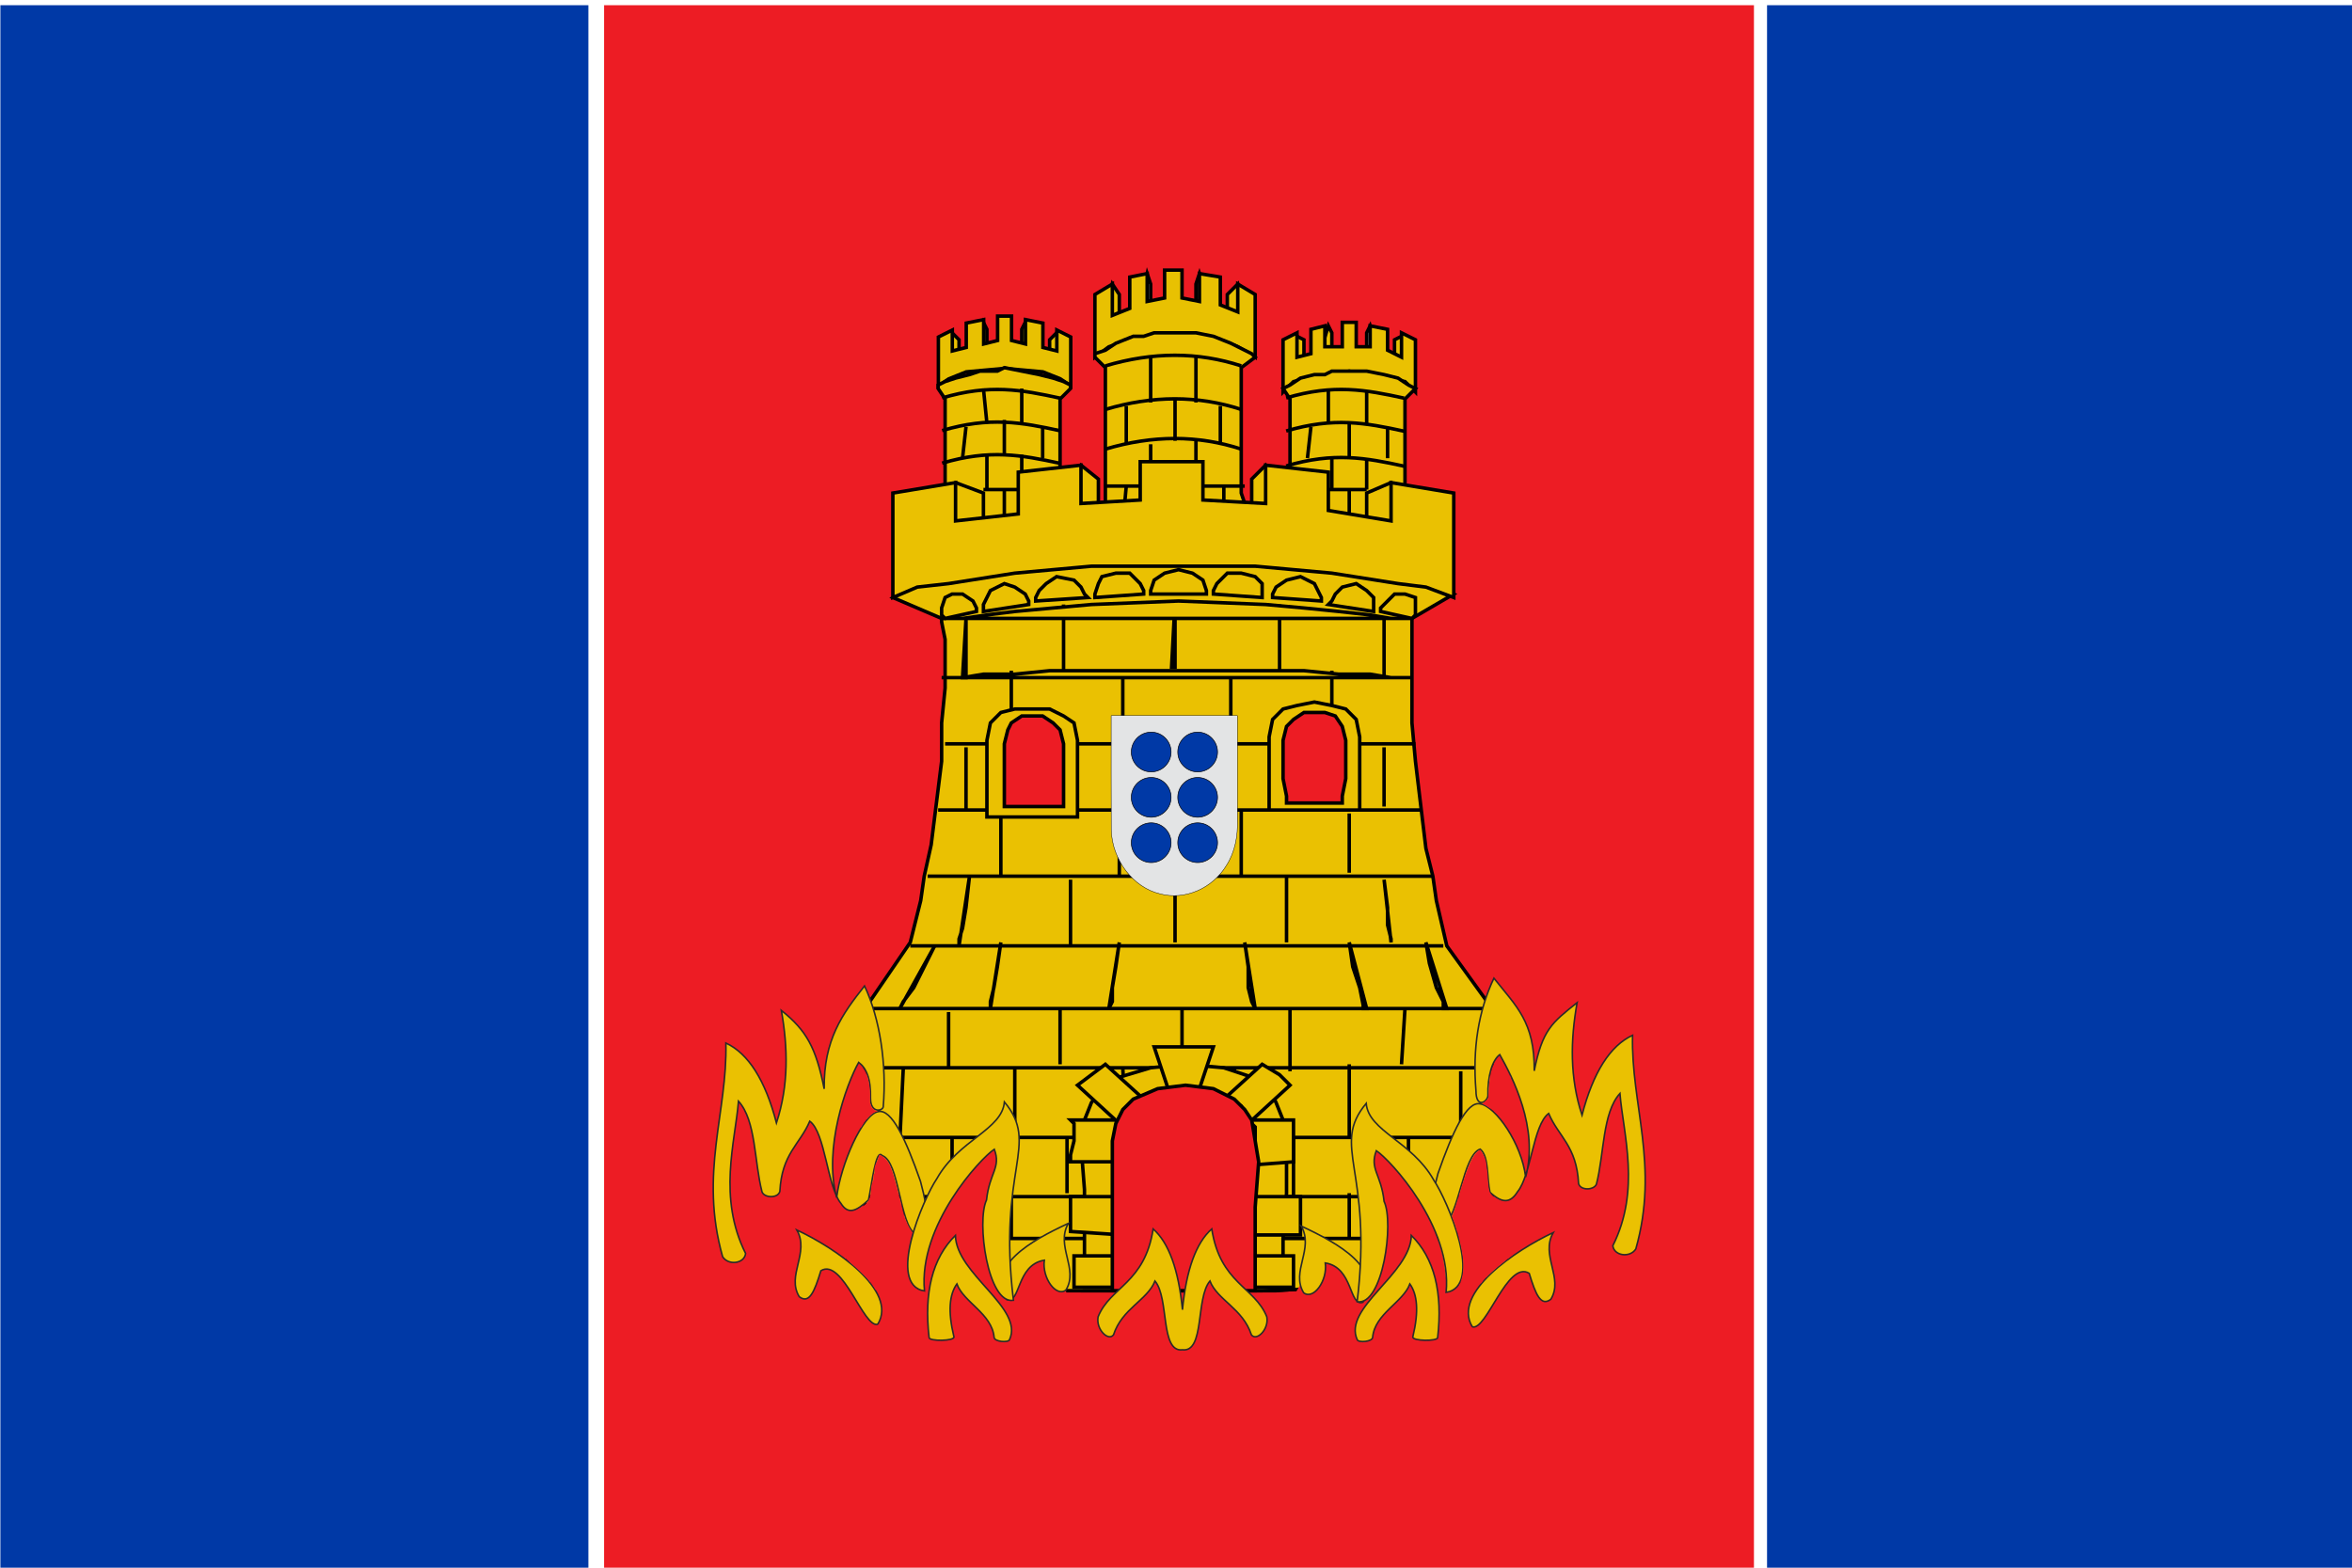 <?xml version="1.0" encoding="UTF-8" standalone="no"?>
<!-- Generator: Adobe Illustrator 14.0.0, SVG Export Plug-In . SVG Version: 6.00 Build 43363)  -->

<svg
   xmlns:dc="http://purl.org/dc/elements/1.1/"
   xmlns:cc="http://creativecommons.org/ns#"
   xmlns:rdf="http://www.w3.org/1999/02/22-rdf-syntax-ns#"
   xmlns:svg="http://www.w3.org/2000/svg"
   xmlns="http://www.w3.org/2000/svg"
   xmlns:sodipodi="http://sodipodi.sourceforge.net/DTD/sodipodi-0.dtd"
   xmlns:inkscape="http://www.inkscape.org/namespaces/inkscape"
   version="1.1"
   id="Ebene_1"
   x="0px"
   y="0px"
   width="900px"
   height="600px"
   viewBox="0 0 900 600"
   enable-background="new 0 0 900 600"
   xml:space="preserve"
   inkscape:version="0.48.1 "
   sodipodi:docname="Bandeira_de_Pontedeume.svg"><defs
   id="defs17">
	
	
	
</defs><sodipodi:namedview
   pagecolor="#ffffff"
   bordercolor="#666666"
   borderopacity="1"
   objecttolerance="10"
   gridtolerance="10"
   guidetolerance="10"
   inkscape:pageopacity="0"
   inkscape:pageshadow="2"
   inkscape:window-width="1366"
   inkscape:window-height="746"
   id="namedview15"
   showgrid="false"
   inkscape:zoom="0.77902098"
   inkscape:cx="459.75601"
   inkscape:cy="288.14183"
   inkscape:window-x="-8"
   inkscape:window-y="-8"
   inkscape:window-maximized="1"
   inkscape:current-layer="Ebene_1" />
<rect
   id="rect1291"
   width="900"
   height="600"
   style="fill:#ffffff;fill-opacity:1;stroke-width:0.7;stroke-miterlimit:4;stroke-dasharray:none"
   fill="#FFFFFF" />

<polygon
   style="fill:#ffffff;fill-opacity:1"
   id="polygon11"
   points="160.874,0 0,0 0,67.768 739.128,600 900,600 900,532.23 " />

<rect
   style="fill:#ffffff;fill-opacity:1;stroke-width:0.709;stroke-miterlimit:4;stroke-dasharray:none"
   id="rect3751"
   width="39.794"
   height="146.338"
   x="186.131"
   y="449.811" /><rect
   style="fill:#0039a6;fill-opacity:1;stroke-width:0;stroke-miterlimit:4;stroke-dasharray:none"
   id="rect3753"
   width="225"
   height="600"
   x="0.149"
   y="2"
   ry="0" /><rect
   style="fill:#0039a6;fill-opacity:1;stroke-width:0.709;stroke-miterlimit:4;stroke-dasharray:none"
   id="rect3755"
   width="225"
   height="600"
   x="676.163"
   y="2"
   ry="0" /><rect
   style="fill:#ed1c24;fill-opacity:1;stroke-width:0.709;stroke-miterlimit:4;stroke-dasharray:none"
   id="rect3757"
   width="440"
   height="600"
   x="231.151"
   y="2" /><g
   style="fill-rule:evenodd"
   id="g2491"
   transform="matrix(0.83,0,0,0.782,41.841,-644.441)" /><g
   style="fill-rule:evenodd"
   id="Capa_x0020_1"
   transform="matrix(2.967,0,0,2.967,141.157,-244.75)"><g
     id="_188209752"><g
       id="g11" /><g
       id="g133"><polygon
         id="_186303944"
         class="fil2 str9"
         points="128.683,130.813 130.48,129.016 129.132,124.523 128.683,125.422 "
         style="fill:#e3e4e5;stroke:#000000;stroke-width:0.449" /><polygon
         id="_186304136"
         class="fil2 str9"
         points="124.19,130.813 122.392,129.016 123.74,124.523 124.19,125.422 "
         style="fill:#eac102;fill-opacity:1;stroke:#000000;stroke-width:0.449" /><polygon
         id="_186304184"
         class="fil2 str9"
         points="132.277,131.712 134.524,130.364 133.176,125.871 132.277,126.32 "
         style="fill:#eac102;fill-opacity:1;stroke:#000000;stroke-width:0.449" /><polygon
         id="_186304448"
         class="fil2 str9"
         points="120.595,131.712 118.348,130.364 119.696,125.871 120.595,126.32 "
         style="fill:#eac102;fill-opacity:1;stroke:#000000;stroke-width:0.449" /><polygon
         id="_186304496"
         class="fil2 str9"
         points="133.176,128.567 131.379,127.668 131.379,124.972 129.132,124.523 129.132,127.219 127.335,127.219 127.335,124.074 126.436,124.074 125.538,124.074 125.538,127.219 123.291,127.219 123.291,124.523 121.494,124.972 121.494,128.118 119.696,128.567 119.696,125.422 119.696,125.422 117.899,126.32 117.899,133.06 119.247,131.712 121.494,131.263 126.436,130.364 131.379,131.263 133.625,131.712 134.974,133.06 134.974,126.32 133.176,125.422 "
         style="fill:#eac102;fill-opacity:1;stroke:#000000;stroke-width:0.449" /><polygon
         id="_186304712"
         class="fil2 str9"
         points="126.436,130.364 126.436,130.364 125.088,130.364 124.19,130.364 123.291,130.813 121.943,130.813 120.146,131.263 118.798,132.161 117.899,132.611 117.899,132.611 118.798,133.959 118.798,138.003 118.798,141.148 118.798,143.844 118.798,146.091 118.798,147.888 118.798,148.786 118.798,149.236 118.798,149.685 119.696,149.685 121.494,149.685 123.74,149.685 126.436,150.135 129.132,150.135 131.379,149.685 133.176,149.685 134.075,149.685 134.075,147.888 133.625,145.192 133.625,143.394 133.625,140.699 133.625,138.003 133.625,133.959 134.974,132.611 134.974,132.611 134.075,132.161 132.727,131.263 130.929,130.813 128.683,130.364 "
         style="fill:#eac102;fill-opacity:1;stroke:#000000;stroke-width:0.449" /><polygon
         id="_186304784"
         class="fil2 str9"
         points="123.74,132.611 123.74,137.104 "
         style="fill:#e3e4e5;stroke:#000000;stroke-width:0.449" /><polygon
         id="_186305048"
         class="fil2 str9"
         points="128.683,133.06 128.683,137.104 "
         style="fill:#e3e4e5;stroke:#000000;stroke-width:0.449" /><polygon
         id="_186305120"
         class="fil2 str9"
         points="121.494,137.553 121.044,141.597 "
         style="fill:#e3e4e5;stroke:#000000;stroke-width:0.449" /><polygon
         id="_186305384"
         class="fil2 str9"
         points="126.436,137.104 126.436,141.597 "
         style="fill:#e3e4e5;stroke:#000000;stroke-width:0.449" /><polygon
         id="_186305480"
         class="fil2 str9"
         points="131.379,137.553 131.379,141.597 "
         style="fill:#e3e4e5;stroke:#000000;stroke-width:0.449" /><polygon
         id="_186305720"
         class="fil2 str9"
         points="128.683,141.597 128.683,145.641 "
         style="fill:#e3e4e5;stroke:#000000;stroke-width:0.449" /><polygon
         id="_186305816"
         class="fil2 str9"
         points="124.19,141.597 124.19,145.641 "
         style="fill:#e3e4e5;stroke:#000000;stroke-width:0.449" /><polygon
         id="_186306080"
         class="fil2 str9"
         points="126.436,145.641 126.436,150.135 "
         style="fill:#e3e4e5;stroke:#000000;stroke-width:0.449" /><polygon
         id="_186306440"
         class="fil2 str9"
         points="121.044,145.641 121.044,149.685 "
         style="fill:#e3e4e5;stroke:#000000;stroke-width:0.449" /><polygon
         id="_186306416"
         class="fil2 str9"
         points="131.828,145.641 131.828,149.685 "
         style="fill:#e3e4e5;stroke:#000000;stroke-width:0.449" /><polygon
         id="_186306704"
         class="fil2 str9"
         points="118.798,145.641 121.943,145.641 "
         style="fill:#e3e4e5;stroke:#000000;stroke-width:0.449" /><polygon
         id="_186307040"
         class="fil2 str9"
         points="130.929,145.641 134.075,145.641 "
         style="fill:#e3e4e5;stroke:#000000;stroke-width:0.449" /><polygon
         id="_186306800"
         class="fil2 str9"
         points="123.74,145.641 128.683,145.641 "
         style="fill:#e3e4e5;stroke:#000000;stroke-width:0.449" /><polygon
         id="_186307304"
         class="fil2 str9"
         points="118.798,149.685 121.494,149.685 "
         style="fill:#e3e4e5;stroke:#000000;stroke-width:0.449" /><polygon
         id="_186307136"
         class="fil2 str9"
         points="134.075,149.685 130.929,149.685 "
         style="fill:#e3e4e5;stroke:#000000;stroke-width:0.449" /><polygon
         id="_186307376"
         class="fil2 str9"
         points="124.19,150.135 128.683,150.135 "
         style="fill:#e3e4e5;stroke:#000000;stroke-width:0.449" /><polygon
         id="_186307448"
         class="fil2 str9"
         points="84.2,130.364 85.997,129.016 84.649,124.074 84.2,124.972 "
         style="fill:#eac102;fill-opacity:1;stroke:#000000;stroke-width:0.449" /><polygon
         id="_186307712"
         class="fil2 str9"
         points="79.707,130.364 77.909,129.016 79.257,124.074 79.707,124.972 "
         style="fill:#eac102;fill-opacity:1;stroke:#000000;stroke-width:0.449" /><polygon
         id="_186307784"
         class="fil2 str9"
         points="87.794,131.712 90.041,130.364 88.693,125.422 87.794,126.32 "
         style="fill:#eac102;fill-opacity:1;stroke:#000000;stroke-width:0.449" /><polygon
         id="_186308072"
         class="fil2 str9"
         points="76.112,131.712 73.865,130.364 75.213,125.422 76.112,126.32 "
         style="fill:#eac102;fill-opacity:1;stroke:#000000;stroke-width:0.449" /><polygon
         id="_186308144"
         class="fil2 str9"
         points="86.896,124.523 84.649,124.074 84.649,127.219 82.852,126.769 82.852,123.624 81.953,123.624 81.055,123.624 81.055,126.769 79.257,127.219 79.257,124.074 77.011,124.523 77.011,127.668 75.213,128.118 75.213,125.422 75.213,125.422 73.416,126.32 73.416,132.611 74.764,131.712 77.011,130.813 81.953,130.364 86.896,130.813 89.142,131.712 90.49,132.611 90.49,126.32 88.693,125.422 88.693,128.118 86.896,127.668 "
         style="fill:#e8c102;fill-opacity:1;stroke:#000000;stroke-width:0.449"
         transform="translate(0.03,-0.356)" /><polygon
         id="_186309560"
         class="fil2 str9"
         points="81.953,129.915 81.953,129.915 81.055,130.364 79.707,130.364 78.808,130.364 77.46,130.813 75.663,131.263 74.315,131.712 73.416,132.161 73.416,132.611 74.315,133.959 74.315,137.553 74.315,141.148 74.315,143.844 74.315,145.641 74.315,147.439 74.315,148.337 74.315,149.236 74.315,149.236 75.213,149.685 77.011,149.685 79.257,149.685 81.953,149.685 84.649,149.685 86.896,149.685 88.693,149.685 89.592,149.236 89.592,147.439 89.592,144.743 89.142,142.945 89.142,140.699 89.142,137.553 89.142,133.959 90.49,132.611 90.49,132.161 89.592,131.712 88.244,131.263 86.446,130.813 84.2,130.364 "
         style="fill:#eac102;fill-opacity:1;stroke:#000000;stroke-width:0.449" /><polygon
         id="_186309536"
         class="fil2 str9"
         points="79.257,132.611 79.707,137.104 "
         style="fill:#e3e4e5;stroke:#000000;stroke-width:0.449" /><polygon
         id="_186310544"
         class="fil2 str9"
         points="84.2,132.611 84.2,137.104 "
         style="fill:#e3e4e5;stroke:#000000;stroke-width:0.449" /><polygon
         id="_186309272"
         class="fil2 str9"
         points="77.011,137.553 76.561,141.597 "
         style="fill:#e3e4e5;stroke:#000000;stroke-width:0.449" /><polygon
         id="_186308528"
         class="fil2 str9"
         points="81.953,136.655 81.953,141.148 "
         style="fill:#e3e4e5;stroke:#000000;stroke-width:0.449" /><polygon
         id="_186308624"
         class="fil2 str9"
         points="86.896,137.553 86.896,141.597 "
         style="fill:#e3e4e5;stroke:#000000;stroke-width:0.449" /><polygon
         id="_186308792"
         class="fil2 str9"
         points="84.2,141.148 84.2,145.192 "
         style="fill:#e3e4e5;stroke:#000000;stroke-width:0.449" /><polygon
         id="_186308504"
         class="fil2 str9"
         points="79.707,141.148 79.707,145.641 "
         style="fill:#e3e4e5;stroke:#000000;stroke-width:0.449" /><polygon
         id="_186309080"
         class="fil2 str9"
         points="81.953,145.641 81.953,149.685 "
         style="fill:#e3e4e5;stroke:#000000;stroke-width:0.449" /><polygon
         id="_186309032"
         class="fil2 str9"
         points="76.561,145.641 76.561,149.236 "
         style="fill:#e3e4e5;stroke:#000000;stroke-width:0.449" /><polygon
         id="_186309920"
         class="fil2 str9"
         points="87.345,145.641 87.345,149.685 "
         style="fill:#e3e4e5;stroke:#000000;stroke-width:0.449" /><polygon
         id="_186308912"
         class="fil2 str9"
         points="74.315,145.641 77.46,145.641 "
         style="fill:#e3e4e5;stroke:#000000;stroke-width:0.449" /><polygon
         id="_186308864"
         class="fil2 str9"
         points="85.997,145.641 89.592,145.641 "
         style="fill:#e3e4e5;stroke:#000000;stroke-width:0.449" /><polygon
         id="_186308744"
         class="fil2 str9"
         points="79.257,145.641 84.2,145.641 "
         style="fill:#e3e4e5;stroke:#000000;stroke-width:0.449" /><polygon
         id="_186309152"
         class="fil2 str9"
         points="74.315,149.236 77.011,149.685 "
         style="fill:#e3e4e5;stroke:#000000;stroke-width:0.449" /><polygon
         id="_186309440"
         class="fil2 str9"
         points="89.592,149.236 86.446,149.685 "
         style="fill:#e3e4e5;stroke:#000000;stroke-width:0.449" /><polygon
         id="_186308384"
         class="fil2 str9"
         points="79.707,149.685 84.2,149.685 "
         style="fill:#e3e4e5;stroke:#000000;stroke-width:0.449" /><polygon
         id="_186307976"
         class="fil2 str9"
         points="106.666,125.871 108.913,123.624 107.115,117.783 106.666,119.131 "
         style="fill:#e3e4e5;stroke:#000000;stroke-width:0.449" /><polygon
         id="_186307880"
         class="fil2 str9"
         points="100.825,125.871 99.028,123.624 100.376,117.783 100.825,119.131 "
         style="fill:#e3e4e5;stroke:#000000;stroke-width:0.449" /><polygon
         id="_186307616"
         class="fil2 str9"
         points="110.71,127.219 113.406,125.422 112.058,119.131 110.71,120.479 "
         style="fill:#e8c102;fill-opacity:1;stroke:#000000;stroke-width:0.449" /><polygon
         id="_186307016"
         class="fil2 str9"
         points="96.781,127.219 94.534,125.422 95.882,119.131 96.781,120.479 "
         style="fill:#eac102;fill-opacity:1;stroke:#000000;stroke-width:0.449" /><polygon
         id="_186306680"
         class="fil2 str9"
         points="112.058,122.726 109.811,121.827 109.811,118.232 107.115,117.783 107.115,121.378 104.869,120.928 104.869,117.334 103.97,117.334 102.622,117.334 102.622,120.928 100.376,121.378 100.376,117.783 98.129,118.232 98.129,122.276 95.882,123.175 95.882,119.131 95.882,119.131 93.635,120.479 93.635,128.567 95.433,127.219 98.129,126.32 103.97,125.422 109.811,126.32 112.058,127.219 114.305,128.567 114.305,120.479 112.058,119.131 "
         style="fill:#e8c102;fill-opacity:1;stroke:#000000;stroke-width:0.449" /><polygon
         id="_186306320"
         class="fil2 str9"
         points="106.666,125.422 105.318,125.422 103.97,125.422 103.97,125.422 102.622,125.422 101.274,125.422 99.926,125.871 98.578,125.871 96.332,126.769 94.984,127.668 93.635,128.118 93.635,128.567 94.984,129.915 94.984,135.307 94.984,139.351 94.984,142.945 94.984,145.641 94.984,147.439 94.984,149.236 94.984,149.685 94.984,150.135 95.882,150.135 97.679,150.584 100.376,150.584 103.521,150.584 106.666,150.584 109.811,150.584 111.609,150.584 112.957,150.135 112.957,147.439 112.507,146.091 112.507,144.293 112.507,142.047 112.507,138.901 112.507,134.857 112.507,129.915 114.305,128.567 113.855,128.118 112.957,127.668 111.159,126.769 108.913,125.871 "
         style="fill:#eac102;fill-opacity:1;stroke:#000000;stroke-width:0.449" /><polygon
         id="_186305984"
         class="fil2 str9"
         points="100.825,128.567 100.825,134.408 "
         style="fill:#e3e4e5;stroke:#000000;stroke-width:0.449" /><polygon
         id="_186305648"
         class="fil2 str9"
         points="106.666,128.567 106.666,134.408 "
         style="fill:#e3e4e5;stroke:#000000;stroke-width:0.449" /><path
         id="_186305312"
         class="fil3 str9"
         d="m 112.507,135.307 c -5.576,-1.823 -11.417,-1.823 -17.524,0"
         inkscape:connector-curvature="0"
         style="fill:none;stroke:#000000;stroke-width:0.449" /><polygon
         id="_186304976"
         class="fil2 str9"
         points="97.679,134.857 97.679,139.8 "
         style="fill:#e3e4e5;stroke:#000000;stroke-width:0.449" /><polygon
         id="_186304664"
         class="fil2 str9"
         points="103.97,133.959 103.97,139.351 "
         style="fill:#e3e4e5;stroke:#000000;stroke-width:0.449" /><polygon
         id="_186304376"
         class="fil2 str9"
         points="109.811,134.857 109.811,139.8 "
         style="fill:#e3e4e5;stroke:#000000;stroke-width:0.449" /><polygon
         id="_186304088"
         class="fil2 str9"
         points="106.666,139.351 106.666,145.192 "
         style="fill:#e3e4e5;stroke:#000000;stroke-width:0.449" /><polygon
         id="_186303800"
         class="fil2 str9"
         points="100.825,139.8 100.825,145.192 "
         style="fill:#e3e4e5;stroke:#000000;stroke-width:0.449" /><polygon
         id="_186303368"
         class="fil2 str9"
         points="103.97,145.192 103.97,150.584 "
         style="fill:#e3e4e5;stroke:#000000;stroke-width:0.449" /><polygon
         id="_186303056"
         class="fil2 str9"
         points="97.679,145.192 97.23,150.135 "
         style="fill:#e3e4e5;stroke:#000000;stroke-width:0.449" /><polygon
         id="_186302672"
         class="fil2 str9"
         points="110.261,145.192 110.261,150.135 "
         style="fill:#e3e4e5;stroke:#000000;stroke-width:0.449" /><polygon
         id="_186302408"
         class="fil2 str9"
         points="94.984,145.192 100.825,145.192 "
         style="fill:#e3e4e5;stroke:#000000;stroke-width:0.449" /><polygon
         id="_186302024"
         class="fil2 str9"
         points="106.666,145.192 112.957,145.192 "
         style="fill:#e3e4e5;stroke:#000000;stroke-width:0.449" /><polygon
         id="_186301760"
         class="fil2 str9"
         points="100.825,145.192 106.666,145.192 "
         style="fill:#e3e4e5;stroke:#000000;stroke-width:0.449" /><polygon
         id="_186301376"
         class="fil2 str9"
         points="94.534,150.135 98.129,150.135 "
         style="fill:#e3e4e5;stroke:#000000;stroke-width:0.449" /><polygon
         id="_186301112"
         class="fil2 str9"
         points="112.957,150.135 109.362,150.135 "
         style="fill:#e3e4e5;stroke:#000000;stroke-width:0.449" /><polygon
         id="_186300728"
         class="fil2 str9"
         points="101.274,150.584 106.217,150.584 "
         style="fill:#e3e4e5;stroke:#000000;stroke-width:0.449" /><polygon
         id="_186300464"
         class="fil2 str9"
         points="134.524,167.658 134.524,164.962 134.524,163.165 134.524,162.266 134.524,162.266 139.916,159.121 130.48,154.178 130.48,154.178 73.865,155.077 67.575,159.57 73.865,162.266 73.865,162.715 74.315,164.962 74.315,167.658 74.315,171.253 73.865,175.746 73.865,180.689 72.517,191.472 71.619,195.516 71.169,198.661 69.821,204.053 63.98,212.591 63.98,247.638 67.126,248.087 70.72,248.087 75.213,248.537 80.156,248.537 85.997,248.537 91.838,248.986 104.419,248.986 117,248.986 122.842,248.537 128.683,248.537 133.625,248.537 138.119,248.087 141.713,247.638 144.859,247.189 144.859,212.591 139.017,204.503 137.669,198.661 137.22,195.516 136.322,191.922 134.974,180.689 134.524,175.746 134.524,171.253 "
         style="fill:#eac102;fill-opacity:1;stroke:#000000;stroke-width:0.449" /><polygon
         id="_186300080"
         class="fil2 str9"
         points="130.929,169.905 130.929,162.266 130.929,169.455 "
         style="fill:#e3e4e5;stroke:#000000;stroke-width:0.449" /><polygon
         id="_186299816"
         class="fil2 str9"
         points="74.315,178.442 134.974,178.442 "
         style="fill:#e3e4e5;stroke:#000000;stroke-width:0.449" /><polygon
         id="_186299432"
         class="fil2 str9"
         points="76.561,169.905 77.011,162.266 77.011,169.905 "
         style="fill:#e3e4e5;stroke:#000000;stroke-width:0.449" /><polygon
         id="_186299168"
         class="fil2 str9"
         points="103.521,168.557 103.97,160.02 103.97,168.557 "
         style="fill:#e3e4e5;stroke:#000000;stroke-width:0.449" /><polygon
         id="_186298784"
         class="fil2 str9"
         points="89.592,160.469 89.592,169.006 "
         style="fill:#e3e4e5;stroke:#000000;stroke-width:0.449" /><polygon
         id="_186298520"
         class="fil2 str9"
         points="73.416,186.979 135.872,186.979 "
         style="fill:#e3e4e5;stroke:#000000;stroke-width:0.449" /><polygon
         id="_186298136"
         class="fil2 str9"
         points="97.23,178.442 97.23,169.006 97.23,178.442 "
         style="fill:#e3e4e5;stroke:#000000;stroke-width:0.449" /><polygon
         id="_186297872"
         class="fil2 str9"
         points="111.159,177.993 111.159,169.006 111.159,177.993 "
         style="fill:#e3e4e5;stroke:#000000;stroke-width:0.449" /><polygon
         id="_186297488"
         class="fil2 str9"
         points="90.49,186.979 90.49,178.442 90.49,186.53 "
         style="fill:#e3e4e5;stroke:#000000;stroke-width:0.449" /><polygon
         id="_186310400"
         class="fil2 str9"
         points="103.97,178.442 103.97,186.979 "
         style="fill:#e3e4e5;stroke:#000000;stroke-width:0.449" /><polygon
         id="_186309656"
         class="fil2 str9"
         points="117.45,178.442 117.45,186.979 "
         style="fill:#e3e4e5;stroke:#000000;stroke-width:0.449" /><polygon
         id="_186310424"
         class="fil2 str9"
         points="81.504,195.516 81.504,186.979 81.504,195.516 "
         style="fill:#e3e4e5;stroke:#000000;stroke-width:0.449" /><polygon
         id="_186297824"
         class="fil2 str9"
         points="96.781,186.979 96.781,195.516 "
         style="fill:#e3e4e5;stroke:#000000;stroke-width:0.449" /><polygon
         id="_186298472"
         class="fil2 str9"
         points="112.507,186.979 112.507,195.516 "
         style="fill:#e3e4e5;stroke:#000000;stroke-width:0.449" /><polygon
         id="_186299120"
         class="fil2 str9"
         points="77.011,178.891 77.011,186.979 "
         style="fill:#e3e4e5;stroke:#000000;stroke-width:0.449" /><polygon
         id="_186299768"
         class="fil2 str9"
         points="103.97,195.966 103.97,204.053 "
         style="fill:#e3e4e5;stroke:#000000;stroke-width:0.449" /><polygon
         id="_186300416"
         class="fil2 str9"
         points="76.112,203.604 76.112,204.503 77.46,195.516 77.011,199.56 76.561,202.256 "
         style="fill:#e3e4e5;stroke:#000000;stroke-width:0.449" /><polygon
         id="_186301064"
         class="fil2 str9"
         points="90.49,204.503 90.49,195.966 90.49,204.503 "
         style="fill:#e3e4e5;stroke:#000000;stroke-width:0.449" /><polygon
         id="_186301712"
         class="fil2 str9"
         points="118.348,204.053 118.348,195.516 118.348,203.604 "
         style="fill:#e3e4e5;stroke:#000000;stroke-width:0.449" /><polygon
         id="_186302360"
         class="fil2 str9"
         points="131.828,203.604 131.828,204.053 130.929,195.966 131.379,199.56 131.379,201.807 "
         style="fill:#e3e4e5;stroke:#000000;stroke-width:0.449" /><polygon
         id="_186303008"
         class="fil2 str9"
         points="72.068,195.516 137.22,195.516 "
         style="fill:#e3e4e5;stroke:#000000;stroke-width:0.449" /><polygon
         id="_186303848"
         class="fil2 str9"
         points="95.882,209.894 95.882,211.692 95.433,212.591 95.433,212.591 96.781,204.053 96.332,207.199 "
         style="fill:#e3e4e5;stroke:#000000;stroke-width:0.449" /><polygon
         id="_186304424"
         class="fil2 str9"
         points="80.605,209.894 80.156,211.692 80.156,212.591 80.156,212.591 81.504,204.053 81.055,207.199 "
         style="fill:#e3e4e5;stroke:#000000;stroke-width:0.449" /><polygon
         id="_186304928"
         class="fil2 str9"
         points="68.923,211.692 68.473,212.591 72.967,204.503 71.619,207.199 70.271,209.894 "
         style="fill:#e3e4e5;stroke:#000000;stroke-width:0.449" /><polygon
         id="_186305528"
         class="fil2 str9"
         points="127.784,209.894 128.233,212.141 128.233,212.591 128.683,212.591 126.436,204.053 126.886,207.199 "
         style="fill:#e3e4e5;stroke:#000000;stroke-width:0.449" /><polygon
         id="_186306128"
         class="fil2 str9"
         points="137.669,209.894 138.568,211.692 138.568,212.591 139.017,212.591 136.322,204.053 136.771,206.749 "
         style="fill:#e3e4e5;stroke:#000000;stroke-width:0.449" /><polygon
         id="_186306728"
         class="fil2 str9"
         points="126.436,195.067 126.436,187.428 126.436,195.067 "
         style="fill:#e3e4e5;stroke:#000000;stroke-width:0.449" /><polygon
         id="_186307328"
         class="fil2 str9"
         points="130.929,186.53 130.929,178.891 130.929,186.53 "
         style="fill:#e3e4e5;stroke:#000000;stroke-width:0.449" /><polygon
         id="_186307904"
         class="fil2 str9"
         points="63.98,220.229 144.859,220.229 "
         style="fill:#e3e4e5;stroke:#000000;stroke-width:0.449" /><polygon
         id="_180917168"
         class="fil2 str9"
         points="69.821,204.503 138.568,204.503 "
         style="fill:#e3e4e5;stroke:#000000;stroke-width:0.449" /><polygon
         id="_180917024"
         class="fil2 str9"
         points="63.98,212.591 144.859,212.591 "
         style="fill:#e3e4e5;stroke:#000000;stroke-width:0.449" /><polygon
         id="_180916520"
         class="fil2 str9"
         points="113.855,153.28 121.044,150.584 115.653,142.496 113.855,144.293 "
         style="fill:#eac102;fill-opacity:1;stroke:#000000;stroke-width:0.449" /><polygon
         id="_188210808"
         class="fil2 str9"
         points="94.085,153.28 86.896,150.584 91.838,142.496 94.085,144.293 "
         style="fill:#eac102;fill-opacity:1;stroke:#000000;stroke-width:0.449" /><polygon
         id="_188211624"
         class="fil2 str9"
         points="128.683,155.526 137.22,152.83 131.828,144.743 128.683,146.091 "
         style="fill:#eac102;fill-opacity:1;stroke:#000000;stroke-width:0.449" /><polygon
         id="_188209104"
         class="fil2 str9"
         points="79.257,155.526 70.72,152.83 75.663,144.743 79.257,146.091 "
         style="fill:#eac102;fill-opacity:1;stroke:#000000;stroke-width:0.449" /><polygon
         id="_188212368"
         class="fil2 str9"
         points="103.521,155.526 114.305,155.526 124.19,156.425 132.727,157.773 136.322,158.222 139.916,159.57 139.916,146.091 131.828,144.743 131.828,149.685 123.74,148.337 123.74,143.394 115.653,142.496 115.653,147.439 107.565,146.989 107.565,142.047 103.521,142.047 99.477,142.047 99.477,146.989 91.838,147.439 91.838,142.496 83.75,143.394 83.75,148.786 75.663,149.685 75.663,144.743 75.663,144.743 67.575,146.091 67.575,159.57 70.72,158.222 74.764,157.773 83.301,156.425 93.186,155.526 "
         style="fill:#eac102;fill-opacity:1;stroke:#000000;stroke-width:0.449" /><polygon
         id="_188208624"
         class="fil2 str9"
         points="117.45,160.469 117.45,169.006 "
         style="fill:#e3e4e5;stroke:#000000;stroke-width:0.449" /><polygon
         id="_188208792"
         class="fil2 str9"
         points="82.852,178.442 82.852,169.006 82.852,178.442 "
         style="fill:#e3e4e5;stroke:#000000;stroke-width:0.449" /><polygon
         id="_188210712"
         class="fil2 str9"
         points="124.19,177.993 124.19,169.006 124.19,177.993 "
         style="fill:#e3e4e5;stroke:#000000;stroke-width:0.449" /><polygon
         id="_188210112"
         class="fil2 str9"
         points="113.406,209.894 113.855,211.692 114.305,212.591 114.305,212.591 112.957,204.053 113.406,207.199 "
         style="fill:#e3e4e5;stroke:#000000;stroke-width:0.449" /><polygon
         id="_188206848"
         class="fil2 str9"
         points="63.531,236.854 144.859,236.854 "
         style="fill:#e3e4e5;stroke:#000000;stroke-width:0.449" /><polygon
         id="_188214120"
         class="fil2 str9"
         points="63.98,229.216 145.308,229.216 "
         style="fill:#e3e4e5;stroke:#000000;stroke-width:0.449" /><polygon
         id="_188213904"
         class="fil2 str9"
         points="91.389,187.878 79.707,187.878 79.707,187.878 79.707,187.428 79.707,186.53 79.707,183.834 79.707,180.689 79.707,177.993 80.156,175.746 81.504,174.398 83.301,173.949 85.548,173.949 87.794,173.949 89.592,174.847 90.94,175.746 91.389,177.993 91.389,180.689 91.389,184.283 91.389,186.53 91.389,187.428 "
         style="fill:#eac102;fill-opacity:1;stroke:#000000;stroke-width:0.449" /><polygon
         id="_188210016"
         class="fil2 str9"
         points="127.784,186.979 116.102,186.979 116.102,186.979 116.102,186.979 116.102,186.08 116.102,183.385 116.102,180.239 116.102,177.543 116.551,175.297 117.899,173.949 119.696,173.499 121.943,173.05 124.19,173.499 125.987,173.949 127.335,175.297 127.784,177.543 127.784,180.239 127.784,183.385 127.784,186.08 127.784,186.979 "
         style="fill:#eac102;fill-opacity:1;stroke:#000000;stroke-width:0.449" /><polygon
         id="_188206536"
         class="fil2 str9"
         points="74.764,213.04 74.764,220.229 "
         style="fill:#e3e4e5;stroke:#000000;stroke-width:0.449" /><polygon
         id="_188211192"
         class="fil2 str9"
         points="89.142,212.591 89.142,219.78 "
         style="fill:#e3e4e5;stroke:#000000;stroke-width:0.449" /><polygon
         id="_188213376"
         class="fil2 str9"
         points="104.869,212.591 104.869,219.78 "
         style="fill:#e3e4e5;stroke:#000000;stroke-width:0.449" /><polygon
         id="_188206752"
         class="fil2 str9"
         points="118.798,212.591 118.798,220.678 "
         style="fill:#e3e4e5;stroke:#000000;stroke-width:0.449" /><polygon
         id="_188207016"
         class="fil2 str9"
         points="133.625,212.591 133.176,219.78 "
         style="fill:#e3e4e5;stroke:#000000;stroke-width:0.449" /><polygon
         id="_188207808"
         class="fil2 str9"
         points="75.213,229.216 75.213,236.854 "
         style="fill:#e3e4e5;stroke:#000000;stroke-width:0.449" /><polygon
         id="_188207424"
         class="fil2 str9"
         points="90.041,229.216 90.041,236.405 "
         style="fill:#e3e4e5;stroke:#000000;stroke-width:0.449" /><polygon
         id="_188211408"
         class="fil2 str9"
         points="119.247,229.216 119.247,236.854 "
         style="fill:#e3e4e5;stroke:#000000;stroke-width:0.449" /><polygon
         id="_188212464"
         class="fil2 str9"
         points="134.075,229.216 134.075,236.405 "
         style="fill:#e3e4e5;stroke:#000000;stroke-width:0.449" /><polygon
         id="_188212632"
         class="fil2 str9"
         points="68.923,220.229 68.473,229.665 "
         style="fill:#e3e4e5;stroke:#000000;stroke-width:0.449" /><polygon
         id="_188208216"
         class="fil2 str9"
         points="83.301,220.229 83.301,228.766 "
         style="fill:#e3e4e5;stroke:#000000;stroke-width:0.449" /><polygon
         id="_188212800"
         class="fil2 str9"
         points="97.23,220.229 97.679,228.766 "
         style="fill:#e3e4e5;stroke:#000000;stroke-width:0.449" /><polygon
         id="_188207880"
         class="fil2 str9"
         points="111.609,220.229 112.058,228.766 "
         style="fill:#e3e4e5;stroke:#000000;stroke-width:0.449" /><polygon
         id="_188206728"
         class="fil2 str9"
         points="126.436,219.78 126.436,229.216 "
         style="fill:#e3e4e5;stroke:#000000;stroke-width:0.449" /><polygon
         id="_188210928"
         class="fil2 str9"
         points="140.815,220.678 140.815,228.766 "
         style="fill:#e3e4e5;stroke:#000000;stroke-width:0.449" /><polygon
         id="_188212608"
         class="fil2 str9"
         points="68.923,236.854 68.473,246.29 "
         style="fill:#e3e4e5;stroke:#000000;stroke-width:0.449" /><polygon
         id="_188210280"
         class="fil2 str9"
         points="82.852,236.854 82.852,245.391 "
         style="fill:#e3e4e5;stroke:#000000;stroke-width:0.449" /><polygon
         id="_188212872"
         class="fil2 str9"
         points="126.436,236.405 126.436,245.841 "
         style="fill:#e3e4e5;stroke:#000000;stroke-width:0.449" /><polygon
         id="_188212968"
         class="fil2 str9"
         points="140.815,237.303 140.365,245.391 "
         style="fill:#e3e4e5;stroke:#000000;stroke-width:0.449" /><polygon
         id="_188209728"
         class="fil2 str9"
         points="127.335,248.537 133.176,248.537 138.119,248.087 143.061,247.638 146.656,247.189 147.105,246.739 147.105,246.29 147.105,245.391 146.656,244.942 145.757,244.043 145.308,243.594 144.859,242.246 63.98,242.246 63.531,243.594 63.081,244.493 61.733,244.942 61.733,245.391 61.733,246.29 61.733,247.638 61.733,248.087 61.733,248.087 64.879,248.087 68.473,248.537 72.967,248.537 78.359,248.537 83.75,248.986 89.592,248.986 102.173,248.986 115.203,248.986 "
         style="fill:#eac102;fill-opacity:1;stroke:#000000;stroke-width:0.449" /><polygon
         id="_188209176"
         class="fil2 str9"
         points="115.653,160.469 120.595,160.918 125.088,161.368 129.132,161.817 131.828,162.266 133.625,162.266 134.524,162.266 73.865,162.266 74.764,162.266 76.561,162.266 79.707,161.817 83.301,161.368 88.244,160.918 93.186,160.469 104.419,160.02 "
         style="fill:#eac102;fill-opacity:1;stroke:#000000;stroke-width:0.449" /><polygon
         id="_188213304"
         class="fil2 str9"
         points="101.274,157.324 102.622,156.425 104.419,155.976 106.217,156.425 107.565,157.324 108.014,158.672 108.014,159.121 100.825,159.121 100.825,158.672 "
         style="fill:#eac102;fill-opacity:1;stroke:#000000;stroke-width:0.449" /><polygon
         id="_188207904"
         class="fil2 str9"
         points="94.085,157.773 94.534,156.874 96.332,156.425 98.129,156.425 99.477,157.773 99.926,158.672 99.926,159.121 93.635,159.57 93.635,159.121 "
         style="fill:#eac102;fill-opacity:1;stroke:#000000;stroke-width:0.449" /><polygon
         id="_188213520"
         class="fil2 str9"
         points="86.446,158.672 87.345,157.773 88.693,156.874 90.94,157.324 91.838,158.222 92.288,159.121 92.737,159.57 85.997,160.02 85.997,159.57 "
         style="fill:#eac102;fill-opacity:1;stroke:#000000;stroke-width:0.449" /><polygon
         id="_188208096"
         class="fil2 str9"
         points="79.707,159.57 80.156,158.672 81.953,157.773 83.301,158.222 84.649,159.121 85.098,160.02 85.098,160.469 79.257,161.368 79.257,160.469 "
         style="fill:#eac102;fill-opacity:1;stroke:#000000;stroke-width:0.449" /><polygon
         id="_188206704"
         class="fil2 str9"
         points="73.865,160.918 74.315,159.57 75.213,159.121 76.561,159.121 77.909,160.02 78.359,160.918 78.359,161.368 74.315,162.266 73.865,161.817 "
         style="fill:#eac102;fill-opacity:1;stroke:#000000;stroke-width:0.449" /><polygon
         id="_188207784"
         class="fil2 str9"
         points="115.203,157.773 114.305,156.874 112.507,156.425 110.71,156.425 109.362,157.773 108.913,158.672 108.913,159.121 115.203,159.57 115.203,159.121 "
         style="fill:#eac102;fill-opacity:1;stroke:#000000;stroke-width:0.449" /><polygon
         id="_188208816"
         class="fil2 str9"
         points="122.392,158.672 121.943,157.773 120.146,156.874 118.348,157.324 117,158.222 116.551,159.121 116.551,159.57 122.842,160.02 122.842,159.57 "
         style="fill:#eac102;fill-opacity:1;stroke:#000000;stroke-width:0.449" /><polygon
         id="_188210184"
         class="fil2 str9"
         points="129.582,159.57 128.683,158.672 127.335,157.773 125.538,158.222 124.639,159.121 124.19,160.02 123.74,160.469 129.582,161.368 129.582,160.469 "
         style="fill:#eac102;fill-opacity:1;stroke:#000000;stroke-width:0.449" /><polygon
         id="_188207064"
         class="fil2 str9"
         points="134.974,160.918 134.974,159.57 133.625,159.121 132.277,159.121 131.379,160.02 130.48,160.918 130.48,161.368 134.524,162.266 134.974,161.817 "
         style="fill:#eac102;fill-opacity:1;stroke:#000000;stroke-width:0.449" /><polygon
         id="_188208240"
         class="fil2 str9"
         points="115.203,169.006 120.595,169.006 125.088,169.455 129.132,169.455 131.828,169.905 133.625,169.905 134.524,169.905 73.865,169.905 74.315,169.905 76.561,169.905 79.257,169.455 83.301,169.455 87.794,169.006 93.186,169.006 103.97,169.006 "
         style="fill:#eac102;fill-opacity:1;stroke:#000000;stroke-width:0.449" /><polygon
         id="_188212920"
         class="fil2 str9"
         points="105.318,219.78 110.261,220.229 114.305,221.577 116.102,222.925 117,224.722 117.899,226.969 118.348,230.114 118.348,236.405 117.899,242.246 117.899,244.942 117.899,246.739 117.899,248.087 117.899,248.537 92.288,248.537 92.288,248.537 92.288,247.638 92.288,246.739 92.288,244.493 92.288,242.246 92.288,235.955 91.838,230.114 92.288,226.969 93.186,224.722 94.534,222.925 96.332,221.577 100.825,220.229 "
         style="fill:#eac102;fill-opacity:1;stroke:#000000;stroke-width:0.449" /><polygon
         id="_188210136"
         class="fil2 str9"
         points="107.115,222.925 103.071,222.925 101.274,217.533 108.913,217.533 "
         style="fill:#eac102;fill-opacity:1;stroke:#000000;stroke-width:0.449" /><polygon
         id="_188211936"
         class="fil2 str9"
         points="90.49,226.969 90.49,226.969 97.23,226.969 96.332,227.868 96.332,229.665 96.332,231.013 97.23,232.361 90.49,232.361 90.49,231.911 90.49,231.462 90.94,229.665 90.94,227.868 90.94,227.418 "
         style="fill:#eac102;fill-opacity:1;stroke:#000000;stroke-width:0.449" /><polygon
         id="_188209080"
         class="fil2 str9"
         points="97.23,241.797 90.49,241.347 90.49,240.898 90.49,239.101 90.49,237.753 90.49,236.854 90.49,236.854 96.781,236.854 96.332,237.753 96.332,239.101 96.332,240.449 "
         style="fill:#eac102;fill-opacity:1;stroke:#000000;stroke-width:0.449" /><polygon
         id="_188210640"
         class="fil2 str9"
         points="120.146,236.854 120.146,236.854 113.855,236.854 114.305,237.753 114.305,239.101 114.305,240.898 113.406,241.797 120.146,241.797 120.146,241.797 120.146,240.898 120.146,239.55 120.146,237.753 120.146,236.854 "
         style="fill:#eac102;fill-opacity:1;stroke:#000000;stroke-width:0.449" /><polygon
         id="_188212056"
         class="fil2 str9"
         points="119.247,226.969 119.247,226.969 113.406,226.969 114.305,227.868 114.305,229.665 114.305,231.462 113.406,232.81 119.247,232.361 119.247,232.361 119.247,231.911 119.247,229.665 119.247,227.868 119.247,227.418 "
         style="fill:#eac102;fill-opacity:1;stroke:#000000;stroke-width:0.449" /><polygon
         id="_188210736"
         class="fil2 str9"
         points="111.159,224.273 112.507,225.172 112.957,226.07 113.406,227.418 118.798,222.476 117.45,221.128 115.203,219.78 115.203,219.78 110.261,224.273 "
         style="fill:#eac102;fill-opacity:1;stroke:#000000;stroke-width:0.449" /><polygon
         id="_188209608"
         class="fil2 str9"
         points="99.028,224.273 98.129,225.172 97.23,226.07 96.781,227.418 91.389,222.476 93.186,221.128 94.984,219.78 94.984,219.78 99.926,224.273 "
         style="fill:#eac102;fill-opacity:1;stroke:#000000;stroke-width:0.449" /><polygon
         id="_188209488"
         class="fil2 str9"
         points="98.129,248.537 90.94,248.537 90.94,248.087 90.94,246.739 90.94,245.391 90.94,244.493 90.94,244.493 97.679,244.493 97.23,245.391 96.781,246.739 97.23,247.638 "
         style="fill:#eac102;fill-opacity:1;stroke:#000000;stroke-width:0.449" /><polygon
         id="_188213040"
         class="fil2 str9"
         points="111.609,248.537 119.247,248.537 119.247,248.087 119.247,246.739 119.247,245.391 119.247,244.493 119.247,244.493 112.058,244.493 112.507,245.391 112.957,246.739 112.507,247.638 "
         style="fill:#eac102;fill-opacity:1;stroke:#000000;stroke-width:0.449" /><polygon
         id="_188209560"
         class="fil7 str9"
         points="89.592,186.53 81.953,186.53 81.953,186.53 81.953,186.53 81.953,185.631 81.953,183.385 81.953,180.689 81.953,178.442 82.403,176.644 82.852,175.746 84.2,174.847 85.548,174.847 86.896,174.847 88.244,175.746 89.142,176.644 89.592,178.442 89.592,180.689 89.592,183.834 89.592,185.631 89.592,186.53 "
         style="fill:#ed1c24;stroke:#000000;stroke-width:0.449" /><polygon
         id="_188207952"
         class="fil7 str9"
         points="125.538,186.08 118.348,186.08 118.348,186.08 118.348,186.08 118.348,185.182 117.899,182.935 117.899,180.239 117.899,177.993 118.348,176.195 119.247,175.297 120.595,174.398 121.943,174.398 123.291,174.398 124.639,174.847 125.538,176.195 125.987,177.993 125.987,180.239 125.987,182.935 125.538,185.182 125.538,186.08 "
         style="fill:#ed1c24;stroke:#000000;stroke-width:0.449" /><polygon
         id="_188206464"
         class="fil7 str9"
         points="105.318,222.476 108.913,222.925 111.609,224.273 112.957,225.621 113.855,226.969 114.305,229.665 114.754,232.361 114.305,238.202 114.305,243.594 114.305,245.841 114.305,247.638 114.305,248.537 114.305,248.986 95.882,248.986 95.882,248.986 95.882,248.537 95.882,247.638 95.882,245.841 95.882,243.594 95.882,238.202 95.882,232.361 95.882,229.665 96.332,227.418 97.23,225.621 98.578,224.273 101.724,222.925 "
         style="fill:#ed1c24;stroke:#000000;stroke-width:0.449" /><path
         id="_188209128"
         class="fil3 str9"
         d="m 89.142,138.055 c -4.942,-1.081 -9.102,-1.847 -15.209,-0.024"
         inkscape:connector-curvature="0"
         style="fill:none;stroke:#000000;stroke-width:0.449" /><path
         id="_188210472"
         class="fil3 str9"
         d="m 89.142,142.263 c -4.942,-1.081 -9.102,-1.847 -15.209,-0.024"
         inkscape:connector-curvature="0"
         style="fill:none;stroke:#000000;stroke-width:0.449" /><path
         id="_188213616"
         class="fil3 str9"
         d="m 112.507,140.424 c -5.576,-1.823 -11.417,-1.823 -17.524,0"
         inkscape:connector-curvature="0"
         style="fill:none;stroke:#000000;stroke-width:0.449" /><path
         id="_188207640"
         class="fil3 str9"
         d="m 112.507,129.688 c -5.576,-1.823 -11.417,-1.823 -17.524,0"
         inkscape:connector-curvature="0"
         style="fill:none;stroke:#000000;stroke-width:0.449" /><path
         id="_188209056"
         class="fil3 str9"
         d="M 89.142,133.851 C 84.2,132.77 80.04,132.004 73.933,133.827"
         inkscape:connector-curvature="0"
         style="fill:none;stroke:#000000;stroke-width:0.449" /><path
         id="_188208288"
         class="fil3 str9"
         d="m 133.511,133.849 c -4.942,-1.081 -9.102,-1.847 -15.209,-0.024"
         inkscape:connector-curvature="0"
         style="fill:none;stroke:#000000;stroke-width:0.449" /><path
         id="_188206272"
         class="fil3 str9"
         d="m 133.511,138.114 c -4.942,-1.081 -9.102,-1.847 -15.209,-0.024"
         inkscape:connector-curvature="0"
         style="fill:none;stroke:#000000;stroke-width:0.449" /><path
         id="_188208408"
         class="fil3 str9"
         d="m 133.511,142.627 c -4.942,-1.081 -9.102,-1.847 -15.209,-0.024"
         inkscape:connector-curvature="0"
         style="fill:none;stroke:#000000;stroke-width:0.449" /></g><path
       id="_188210208"
       class="fil7"
       d="m 71.574,257.78 c -0.621,-4.057 -0.999,-8.923 -0.271,-13.083 1.65,-7.134 6.128,-11.788 10.763,-15.938 -1.679,6.645 -2.984,13.14 -0.684,19.785 2.425,-0.183 3.606,-3.127 4.803,-4.349 4.775,0.862 3.279,7.236 5.105,11.49 2.586,-5.637 8.078,-8.804 11.703,-10.494 -0.361,4.687 -0.074,8.854 1.92,11.879 1.994,-3.025 2.282,-7.192 1.92,-11.879 3.624,1.69 6.729,5.354 9.315,10.992 1.829,-4.248 4.333,-9.649 7.825,-12.651 1.197,1.221 2.046,4.83 4.471,5.013 2.301,-6.645 1.492,-13.289 -0.186,-19.934 4.634,4.15 8.616,8.953 10.265,16.087 0.728,4.16 1.103,9.261 0.483,13.318 l -11.14,0 -10.309,0.719 -4.81,1.584 -4.018,1.833 -2.552,2.713 -1.363,3.901 -2.038,-3.079 -1.276,-1.672 -1.672,-1.51 -4.179,-2.185 -4.619,-1.349 -4.399,-0.471 -5.396,-0.248 z"
       inkscape:connector-curvature="0"
       style="fill:#ed1c24"
       sodipodi:nodetypes="ccccccccccccccccccccccccccccc" /><path
       id="_188212488"
       class="fil2 str10"
       d="m 137.878,233.879 c 1.869,-5.342 3.714,-9.421 5.47,-8.989 1.99,0.347 5.32,5.117 5.838,9.426 1.73,-6.358 -1.731,-12.918 -3.337,-15.786 -0.954,0.714 -1.59,2.72 -1.526,5.356 -0.175,0.846 -1.538,1.586 -1.543,-0.697 -0.453,-5.451 0.319,-10.29 2.314,-14.518 2.872,3.633 5.27,5.626 5.203,11.952 1.056,-5.295 2.268,-6.194 5.527,-8.796 -0.861,4.839 -0.957,9.678 0.631,14.518 1.44,-5.517 3.614,-8.954 6.522,-10.31 -0.227,8.935 3.463,16.791 0.421,27.562 -0.73,1.169 -2.807,0.918 -2.967,-0.413 3.611,-7.181 1.353,-14.386 0.918,-19.645 -2.273,2.493 -2.023,7.805 -3.035,11.707 -0.322,0.791 -2.053,0.841 -2.3,-0.074 -0.247,-4.872 -2.572,-6.035 -3.858,-9.052 -2.01,1.476 -2.258,7.957 -4.007,10.091 -0.94,1.509 -1.979,1.534 -3.562,0.074 -0.42,-1.855 -0.099,-4.6 -1.261,-5.565 -2.246,0.746 -2.718,8.706 -4.803,9.976 -1.876,0.174 -1.817,-2.49 -0.646,-6.817 z"
       style="fill:#eac102;fill-opacity:1;stroke:#2a2a29;stroke-width:0.2"
       inkscape:connector-curvature="0"
       sodipodi:nodetypes="ccccccccccccccccccccccc" /><path
       id="_188212704"
       class="fil2 str10"
       d="m 142.304,253.641 c -2.627,-4.368 5.559,-9.875 10.444,-12.154 -1.688,2.933 1.371,5.866 -0.317,8.609 -1.271,0.955 -1.936,-0.575 -2.785,-3.355 -2.812,-1.732 -5.528,7.512 -7.343,6.9 z"
       style="fill:#eac102;fill-opacity:1;stroke:#2a2a29;stroke-width:0.2"
       inkscape:connector-curvature="0" /><path
       id="_188213424"
       class="fil2 str10"
       d="m 65.635,253.309 c 2.627,-4.368 -5.559,-9.875 -10.444,-12.154 1.688,2.933 -1.371,5.866 0.317,8.609 1.271,0.955 1.936,-0.575 2.785,-3.355 2.812,-1.732 5.528,7.512 7.343,6.9 z"
       style="fill:#eac102;fill-opacity:1;stroke:#2a2a29;stroke-width:0.2"
       inkscape:connector-curvature="0" /><path
       id="_188208168"
       class="fil2 str10"
       d="m 127.475,255.323 c -1.915,-4.113 6.861,-8.462 6.971,-13.471 2.97,2.937 4.063,7.362 3.391,13.188 -0.033,0.486 -3.274,0.455 -3.203,-0.094 0.809,-3.344 0.573,-5.495 -0.377,-6.83 -0.895,2.386 -4.522,3.831 -4.804,6.877 -0.018,0.586 -1.816,0.717 -1.978,0.33 z"
       style="fill:#eac102;fill-opacity:1;stroke:#2a2a29;stroke-width:0.2"
       inkscape:connector-curvature="0" /><path
       id="_188208480"
       class="fil2 str10"
       d="m 82.613,255.323 c 1.915,-4.113 -6.861,-8.462 -6.971,-13.471 -2.97,2.937 -4.063,7.362 -3.391,13.188 0.033,0.486 3.274,0.455 3.203,-0.094 -0.809,-3.344 -0.573,-5.495 0.377,-6.83 0.895,2.386 4.522,3.831 4.804,6.877 0.018,0.586 1.816,0.717 1.978,0.33 z"
       style="fill:#eac102;fill-opacity:1;stroke:#2a2a29;stroke-width:0.2"
       inkscape:connector-curvature="0" /><path
       id="_188213352"
       class="fil2 str10"
       d="m 104.925,256.61 c 2.897,0.341 1.683,-6.657 3.542,-8.876 0.986,2.485 4.249,3.547 5.349,6.942 0.662,0.875 2.292,-0.696 1.987,-2.324 -1.565,-3.893 -6.011,-4.294 -7.099,-11.335 -2.023,1.794 -3.282,5.267 -3.779,10.419 -0.496,-5.152 -1.756,-8.626 -3.779,-10.419 -1.088,7.042 -5.534,7.442 -7.099,11.335 -0.305,1.628 1.325,3.199 1.987,2.324 1.1,-3.395 4.362,-4.457 5.349,-6.942 1.859,2.219 0.645,9.218 3.542,8.876 z"
       style="fill:#eac102;fill-opacity:1;stroke:#2a2a29;stroke-width:0.2"
       inkscape:connector-curvature="0" /><path
       id="_188207400"
       class="fil2 str10"
       d="m 71.14,234.879 c -1.869,-5.342 -3.714,-9.421 -5.47,-8.989 -1.99,0.347 -4.822,6.776 -5.341,11.085 -1.73,-6.358 1.233,-14.578 2.839,-17.445 0.954,0.714 1.59,2.028 1.526,4.664 0.009,2.008 1.637,1.594 1.643,1.041 0.453,-5.451 -0.418,-11.336 -2.414,-15.563 -2.872,3.633 -5.27,6.953 -5.203,13.279 -1.056,-5.295 -2.268,-7.521 -5.527,-10.123 0.861,4.839 0.957,9.678 -0.631,14.518 -1.44,-5.517 -3.614,-8.954 -6.522,-10.31 0.227,8.935 -3.463,16.791 -0.421,27.562 0.73,1.169 2.807,0.918 2.967,-0.413 -3.611,-7.181 -1.353,-14.386 -0.918,-19.645 2.273,2.493 2.023,7.805 3.035,11.707 0.322,0.791 2.053,0.841 2.3,-0.074 0.247,-4.872 2.572,-6.035 3.858,-9.052 2.01,1.476 2.258,8.455 4.007,10.589 0.94,1.509 1.979,1.036 3.562,-0.424 0.42,-1.855 0.928,-6.757 1.759,-5.731 2.246,0.746 2.22,8.872 4.305,10.142 1.876,0.174 1.817,-2.49 0.646,-6.817 z"
       style="fill:#eac102;fill-opacity:1;stroke:#2a2a29;stroke-width:0.2"
       inkscape:connector-curvature="0"
       sodipodi:nodetypes="ccccccccccccccccccccccc" /></g></g><path
   inkscape:connector-curvature="0"
   id="_188212704-6"
   class="fil2 str10"
   d="m 385.209,497.376 c -7.796,-12.962 9.112,-22.41 23.607,-29.171 -5.009,8.703 4.07,17.406 -0.939,25.545 -3.772,2.833 -9.191,-4.66 -8.264,-11.432 -10.805,1.752 -9.019,16.874 -14.403,15.058 z"
   style="fill:#eac102;fill-opacity:1;fill-rule:evenodd;stroke:#2a2a29;stroke-width:0.594;stroke-miterlimit:4;stroke-dasharray:none"
   sodipodi:nodetypes="ccccc" /><path
   id="_188210208-2"
   class="fil7"
   d="m 345.146,461.98 c -3.579,-13.665 -4.134,-18.157 -8.704,-20.061 -0.841,3.632 -2.185,3.879 -1.753,6.939 0.202,1.431 -0.366,-1.936 -0.545,2.862 -1.792,3.662 0.432,7.099 -4.039,10.019 -25.04,14.558 -2.931,18.565 4.963,31.931 l 17.901,3.205 c 11.586,-26.145 -3.411,-13.848 -7.822,-34.894 z"
   inkscape:connector-curvature="0"
   style="fill:#ed1c24;fill-rule:evenodd"
   sodipodi:nodetypes="ccsccccc" /><path
   inkscape:connector-curvature="0"
   id="_188208480-9"
   class="fil2 str10"
   d="m 387.798,497.667 c -6.155,-50.744 10.278,-59.388 -3.453,-75.91 -0.937,10.683 -17.472,14.462 -25.817,29.286 -5.319,7.843 -19.333,40.735 -4.774,43.044 -2.399,-25.185 21.439,-50.767 26.719,-54.235 2.655,7.081 -1.845,8.906 -2.976,19.42 -3.886,8.139 0.464,40.035 10.301,38.394 z"
   style="fill:#eac102;fill-opacity:1;fill-rule:evenodd;stroke:#2a2a29;stroke-width:0.594;stroke-miterlimit:4;stroke-dasharray:none"
   sodipodi:nodetypes="ccccccc" /><path
   inkscape:connector-curvature="0"
   id="_188212704-6-0"
   class="fil2 str10"
   d="m 521.527,498.426 c 7.796,-12.962 -9.112,-22.41 -23.607,-29.171 5.009,8.703 -4.07,17.406 0.939,25.545 3.772,2.833 9.191,-4.66 8.264,-11.432 10.805,1.752 9.019,16.874 14.403,15.058 z"
   style="fill:#eac102;fill-opacity:1;fill-rule:evenodd;stroke:#2a2a29;stroke-width:0.594;stroke-miterlimit:4;stroke-dasharray:none"
   sodipodi:nodetypes="ccccc" /><path
   inkscape:connector-curvature="0"
   id="_188208480-9-7"
   class="fil2 str10"
   d="m 519.322,498.21 c 6.155,-50.744 -10.278,-59.388 3.453,-75.91 0.937,10.683 17.472,14.462 25.817,29.286 5.319,7.842 19.333,40.735 4.774,43.044 2.399,-25.185 -21.439,-50.767 -26.719,-54.235 -2.655,7.081 1.845,8.906 2.976,19.42 3.886,8.139 -0.464,40.035 -10.301,38.394 z"
   style="fill:#eac102;fill-opacity:1;fill-rule:evenodd;stroke:#2a2a29;stroke-width:0.594;stroke-miterlimit:4;stroke-dasharray:none"
   sodipodi:nodetypes="ccccccc" /><path
   id="_188210208-2-5"
   class="fil7"
   d="m 555.607,465.644 c 3.424,-8.932 6.276,-23.924 10.855,-25.57 0.761,1.296 2.185,2.912 2.398,6.537 0.085,1.443 0.286,0.24 0.465,5.037 0.583,3.743 -0.513,5.005 4.522,7.843 25.04,14.558 3.012,18.806 -7.138,31.689 l -8.459,1.055 c 2.862,-5.786 2.022,-12.385 -1.554,-23.832 z"
   inkscape:connector-curvature="0"
   style="fill:#ed1c24;fill-rule:evenodd"
   sodipodi:nodetypes="ccscccccc" /><path
   id="_188210208-2-5-9"
   class="fil7"
   d="m 569.728,416.818 c 0.203,-7.115 2.322,-11.748 3.238,-9.824 2.578,1.626 0.542,-1.278 0.755,2.346 0.085,1.443 3.161,-0.787 3.34,4.01 0.583,3.743 -4.005,-4.033 1.03,-1.194 -3.92,10.245 -0.924,-2.222 -1.421,10.455 l -2.509,4.888 c -5.315,-5.042 -8.111,-5.314 -6.896,-5.115 l 2.181,-1.875 z"
   inkscape:connector-curvature="0"
   style="fill:#ed1c24;fill-rule:evenodd"
   sodipodi:nodetypes="ccsccccccc" /><path
   id="_188210208-2-5-9-5"
   class="fil7"
   d="m 332.949,418.59 c -0.132,-6.668 -2.806,-11.114 -3.722,-9.909 -2.578,1.626 0.062,0.26 -0.151,3.884 -0.085,1.443 -3.161,-0.787 -3.34,4.01 -0.583,3.742 -1.364,-1.307 -0.452,2.358 1.36,9.088 0.346,-5.773 0.842,6.904 l 3.228,5.847 c 3.997,-6.72 6.622,-6.228 6.537,-6.433 l -1.152,-0.321 -1.2,-1.148 -0.609,-1.793 z"
   inkscape:connector-curvature="0"
   style="fill:#ed1c24;fill-rule:evenodd"
   sodipodi:nodetypes="ccsccccccccc" /><path
   d="m 425.197,273.887 c 16.093,0 32.187,0 48.28,0 0,11.519 0,28.449 0,39.969 0.264,6.042 -0.918,12.253 -4.126,17.269 -5.355,8.968 -15.974,13.513 -25.462,10.982 -10.256,-2.427 -18.288,-12.919 -18.66,-24.406 -0.07,-12.8 -0.024,-31.013 -0.032,-43.814 z"
   sodipodi:nodetypes="ccccccc"
   id="path11282"
   style="fill:#e3e4e5;fill-opacity:1;fill-rule:evenodd;stroke:#000000;stroke-width:0.152;stroke-linecap:butt;stroke-linejoin:miter;stroke-miterlimit:4;stroke-opacity:1;stroke-dasharray:none;stroke-dashoffset:0;marker:none;visibility:visible;display:inline;overflow:visible;enable-background:accumulate"
   inkscape:connector-curvature="0" /><path
   transform="matrix(0.2,0,0,0.2,422.909,188.344)"
   d="m 126,497.36 a 38,38 0 1 1 -76,0 38,38 0 1 1 76,0 z"
   sodipodi:ry="38"
   sodipodi:rx="38"
   sodipodi:cy="497.35968"
   sodipodi:cx="88"
   id="path5222"
   style="fill:#0039a6;fill-opacity:1;fill-rule:evenodd;stroke:#000000;stroke-width:1.188;stroke-linecap:round;stroke-linejoin:round;stroke-miterlimit:4;stroke-opacity:1;stroke-dasharray:none;stroke-dashoffset:0;display:inline"
   sodipodi:type="arc" /><path
   transform="matrix(0.2,0,0,0.2,440.688,188.344)"
   d="m 126,497.36 a 38,38 0 1 1 -76,0 38,38 0 1 1 76,0 z"
   sodipodi:ry="38"
   sodipodi:rx="38"
   sodipodi:cy="497.35968"
   sodipodi:cx="88"
   id="path5222-9"
   style="fill:#0039a6;fill-opacity:1;fill-rule:evenodd;stroke:#000000;stroke-width:1.188;stroke-linecap:round;stroke-linejoin:round;stroke-miterlimit:4;stroke-opacity:1;stroke-dasharray:none;stroke-dashoffset:0;display:inline"
   sodipodi:type="arc" /><path
   transform="matrix(0.2,0,0,0.2,422.909,205.7)"
   d="m 126,497.36 a 38,38 0 1 1 -76,0 38,38 0 1 1 76,0 z"
   sodipodi:ry="38"
   sodipodi:rx="38"
   sodipodi:cy="497.35968"
   sodipodi:cx="88"
   id="path5222-92"
   style="fill:#0039a6;fill-opacity:1;fill-rule:evenodd;stroke:#000000;stroke-width:1.188;stroke-linecap:round;stroke-linejoin:round;stroke-miterlimit:4;stroke-opacity:1;stroke-dasharray:none;stroke-dashoffset:0;display:inline"
   sodipodi:type="arc" /><path
   transform="matrix(0.2,0,0,0.2,440.688,205.7)"
   d="m 126,497.36 a 38,38 0 1 1 -76,0 38,38 0 1 1 76,0 z"
   sodipodi:ry="38"
   sodipodi:rx="38"
   sodipodi:cy="497.35968"
   sodipodi:cx="88"
   id="path5222-7"
   style="fill:#0039a6;fill-opacity:1;fill-rule:evenodd;stroke:#000000;stroke-width:1.188;stroke-linecap:round;stroke-linejoin:round;stroke-miterlimit:4;stroke-opacity:1;stroke-dasharray:none;stroke-dashoffset:0;display:inline"
   sodipodi:type="arc" /><path
   transform="matrix(0.2,0,0,0.2,422.909,223.056)"
   d="m 126,497.36 a 38,38 0 1 1 -76,0 38,38 0 1 1 76,0 z"
   sodipodi:ry="38"
   sodipodi:rx="38"
   sodipodi:cy="497.35968"
   sodipodi:cx="88"
   id="path5222-3"
   style="fill:#0039a6;fill-opacity:1;fill-rule:evenodd;stroke:#000000;stroke-width:1.188;stroke-linecap:round;stroke-linejoin:round;stroke-miterlimit:4;stroke-opacity:1;stroke-dasharray:none;stroke-dashoffset:0;display:inline"
   sodipodi:type="arc" /><path
   transform="matrix(0.2,0,0,0.2,440.688,223.056)"
   d="m 126,497.36 a 38,38 0 1 1 -76,0 38,38 0 1 1 76,0 z"
   sodipodi:ry="38"
   sodipodi:rx="38"
   sodipodi:cy="497.35968"
   sodipodi:cx="88"
   id="path5222-6"
   style="fill:#0039a6;fill-opacity:1;fill-rule:evenodd;stroke:#000000;stroke-width:1.188;stroke-linecap:round;stroke-linejoin:round;stroke-miterlimit:4;stroke-opacity:1;stroke-dasharray:none;stroke-dashoffset:0;display:inline"
   sodipodi:type="arc" /></svg>